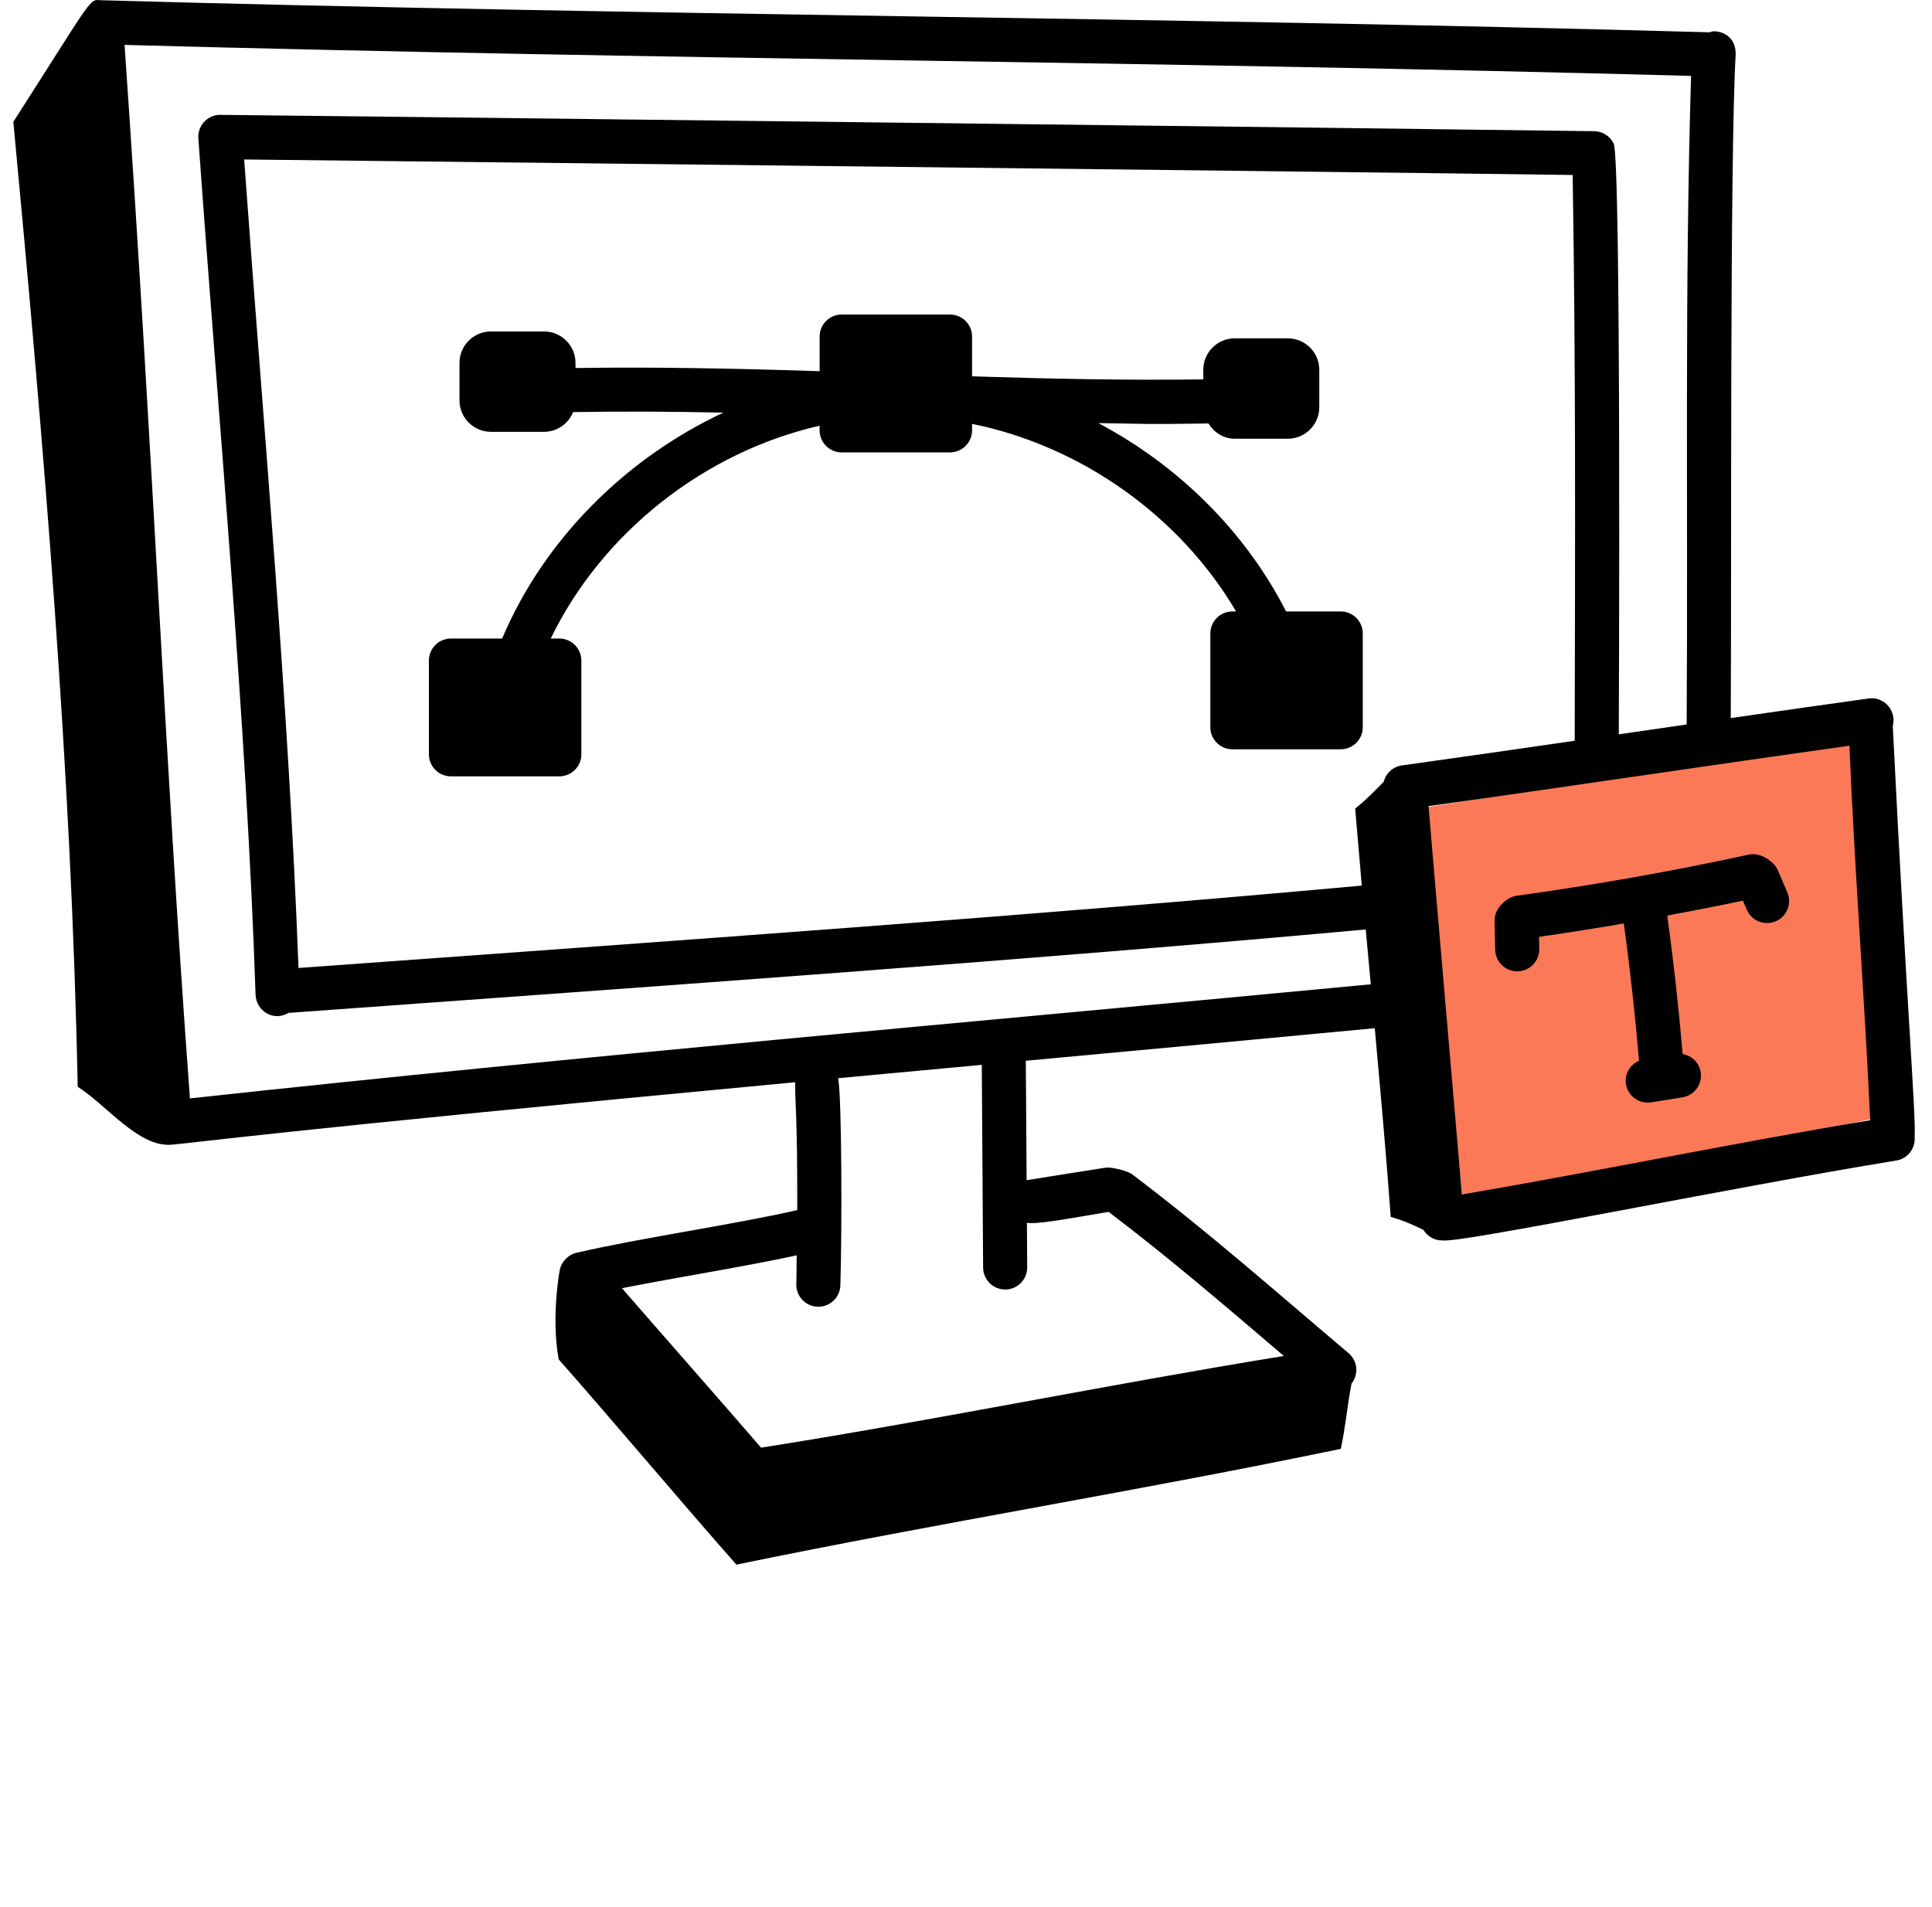 <?xml version="1.0" encoding="UTF-8"?>
<svg xmlns="http://www.w3.org/2000/svg" width="78" height="77" viewBox="0 0 78 77" fill="none">
  <path d="M75.576 45.179L74.79 29.858L57.504 32.608L59.075 48.715L75.576 45.179Z" fill="#FC7958"></path>
  <path d="M54.129 24.69H51.923C50.273 21.451 47.56 18.788 44.342 17.084C46.443 17.114 46.081 17.14 48.788 17.099C49.011 17.46 49.394 17.715 49.85 17.715H51.993C52.694 17.715 53.263 17.146 53.263 16.445V14.932C53.263 14.23 52.694 13.662 51.993 13.662H49.85C49.149 13.662 48.58 14.23 48.58 14.932V15.319C45.53 15.361 42.379 15.296 39.245 15.196V13.591C39.245 13.1 38.846 12.701 38.355 12.701H33.98C33.489 12.701 33.09 13.1 33.09 13.591V14.988C29.788 14.881 26.459 14.81 23.234 14.86V14.654C23.234 13.953 22.665 13.384 21.964 13.384H19.821C19.119 13.384 18.551 13.953 18.551 14.654V16.166C18.551 16.868 19.119 17.436 19.821 17.436H21.964C22.497 17.436 22.95 17.106 23.138 16.64C25.126 16.607 27.157 16.617 29.206 16.661C25.264 18.505 21.968 21.776 20.273 25.783H18.206C17.715 25.783 17.316 26.182 17.316 26.673V30.458C17.316 30.95 17.715 31.348 18.206 31.348H22.581C23.072 31.348 23.471 30.95 23.471 30.458V26.673C23.471 26.182 23.072 25.783 22.581 25.783H22.235C24.314 21.495 28.447 18.25 33.09 17.19V17.377C33.09 17.868 33.489 18.267 33.98 18.267H38.355C38.846 18.267 39.245 17.868 39.245 17.377V17.115C43.636 18.004 47.631 20.828 49.904 24.69H49.754C49.263 24.69 48.865 25.088 48.865 25.579V29.365C48.865 29.856 49.263 30.255 49.754 30.255H54.129C54.62 30.255 55.019 29.856 55.019 29.365V25.579C55.019 25.088 54.62 24.69 54.129 24.69Z" fill="black"></path>
  <path d="M77.298 45.895C77.362 45.082 76.967 40.476 76.417 29.315C76.447 29.204 76.456 29.085 76.439 28.963C76.371 28.476 75.927 28.133 75.435 28.204C73.603 28.459 71.743 28.725 69.875 28.995C69.909 23.216 69.836 6.27 70.073 2.203C70.092 1.604 69.678 1.271 69.2 1.263C69.133 1.263 69.073 1.288 69.01 1.304C46.78 0.687 26.306 0.629 4.089 0.01C3.584 -0.027 3.82 -0.203 0.539 4.919C1.775 18.03 2.889 31.265 3.137 43.882C4.326 44.639 5.586 46.324 6.914 46.222C7.807 46.154 10.827 45.696 32.103 43.699C32.09 44.499 32.199 44.986 32.186 48.862C29.608 49.453 25.807 49.993 23.25 50.591C22.997 50.651 22.721 50.881 22.622 51.185C22.582 51.304 22.247 53.212 22.556 54.89C24.589 57.188 27.697 60.88 29.73 63.177C38.141 61.446 45.933 60.209 54.132 58.502C54.327 57.595 54.392 56.763 54.564 55.869C54.861 55.493 54.814 54.95 54.446 54.639C51.465 52.12 48.882 49.822 45.698 47.409C45.53 47.282 44.862 47.111 44.643 47.148C44.523 47.166 41.567 47.63 41.447 47.655L41.415 42.832C46.263 42.384 51.089 41.936 55.503 41.517C55.749 44.244 55.987 46.9 56.147 49.137C56.741 49.305 57.086 49.481 57.465 49.659C57.623 49.913 57.896 50.086 58.211 50.086C58.218 50.086 58.225 50.085 58.232 50.085C58.883 50.222 69.84 47.956 76.565 46.859C77.03 46.783 77.342 46.357 77.298 45.895ZM39.691 51.186C39.696 51.675 40.093 52.069 40.581 52.069H40.588C41.08 52.065 41.475 51.663 41.471 51.172L41.459 49.372C41.838 49.447 42.957 49.238 44.758 48.933C47.275 50.848 49.427 52.699 51.833 54.752C44.807 55.892 37.576 57.378 30.726 58.454C29.029 56.486 26.997 54.188 25.111 52.016C27.383 51.565 30.015 51.155 32.164 50.689C32.156 51.075 32.162 51.462 32.15 51.847C32.135 52.338 32.52 52.749 33.011 52.764C33.021 52.764 33.031 52.764 33.04 52.764C33.518 52.764 33.913 52.385 33.928 51.903C33.995 49.795 33.989 44.251 33.837 43.536C35.78 43.354 37.709 43.176 39.637 42.997L39.691 51.186ZM7.668 44.352C6.617 30.104 6.236 19.263 5.029 1.813C26.786 2.406 46.485 2.472 68.273 3.065C68.01 11.843 68.153 20.035 68.095 29.253C68.02 29.264 65.485 29.632 65.355 29.651C65.358 28.85 65.456 6.361 65.147 5.791C64.988 5.478 64.675 5.302 64.376 5.298C57.629 5.2 8.979 4.629 8.832 4.637C8.342 4.672 7.973 5.098 8.008 5.588C8.831 17.13 9.949 29.103 10.318 40.17C10.339 40.792 11.013 41.271 11.649 40.899C26.877 39.796 41.798 38.748 55.12 37.532C55.126 37.532 55.132 37.531 55.138 37.531C55.204 38.267 55.272 39.005 55.342 39.745C55.341 39.745 55.34 39.745 55.34 39.745C39.503 41.249 23.274 42.654 7.668 44.352ZM56.602 30.906C56.233 30.956 55.951 31.227 55.864 31.567C55.499 31.939 55.13 32.32 54.712 32.647C54.795 33.64 54.887 34.691 54.979 35.758C54.978 35.758 54.976 35.758 54.975 35.759C41.768 36.964 27.718 37.951 12.051 39.085C11.659 28.524 10.666 17.61 9.857 6.439C9.984 6.44 54.586 6.939 63.492 7.066C63.62 14.965 63.591 21.784 63.575 29.91C61.231 30.25 58.895 30.587 56.602 30.906ZM59.021 48.231C58.906 46.892 57.762 33.661 57.674 32.55C63.287 31.765 68.826 30.929 74.667 30.11C74.852 34.778 75.281 40.314 75.504 45.233C69.756 46.194 64.516 47.293 59.021 48.231Z" fill="black"></path>
  <path d="M71.775 35.133C71.633 34.801 71.079 34.4 70.613 34.506C67.516 35.179 64.357 35.738 61.223 36.17C60.84 36.223 60.33 36.667 60.34 37.171L60.364 38.35C60.375 38.834 60.771 39.221 61.254 39.221H61.273C61.764 39.211 62.154 38.804 62.144 38.313L62.134 37.828C63.274 37.664 64.416 37.484 65.557 37.288C65.81 39.123 66.015 40.981 66.173 42.831C65.811 42.99 65.578 43.364 65.644 43.772C65.722 44.26 66.18 44.587 66.663 44.511L67.925 44.308C68.41 44.23 68.74 43.773 68.662 43.288C68.6 42.903 68.298 42.622 67.934 42.561C67.773 40.693 67.567 38.82 67.31 36.97C68.333 36.78 69.353 36.582 70.367 36.367L70.522 36.732C70.716 37.186 71.241 37.392 71.69 37.201C72.142 37.008 72.352 36.486 72.159 36.033L71.775 35.133Z" fill="black"></path>
</svg>
